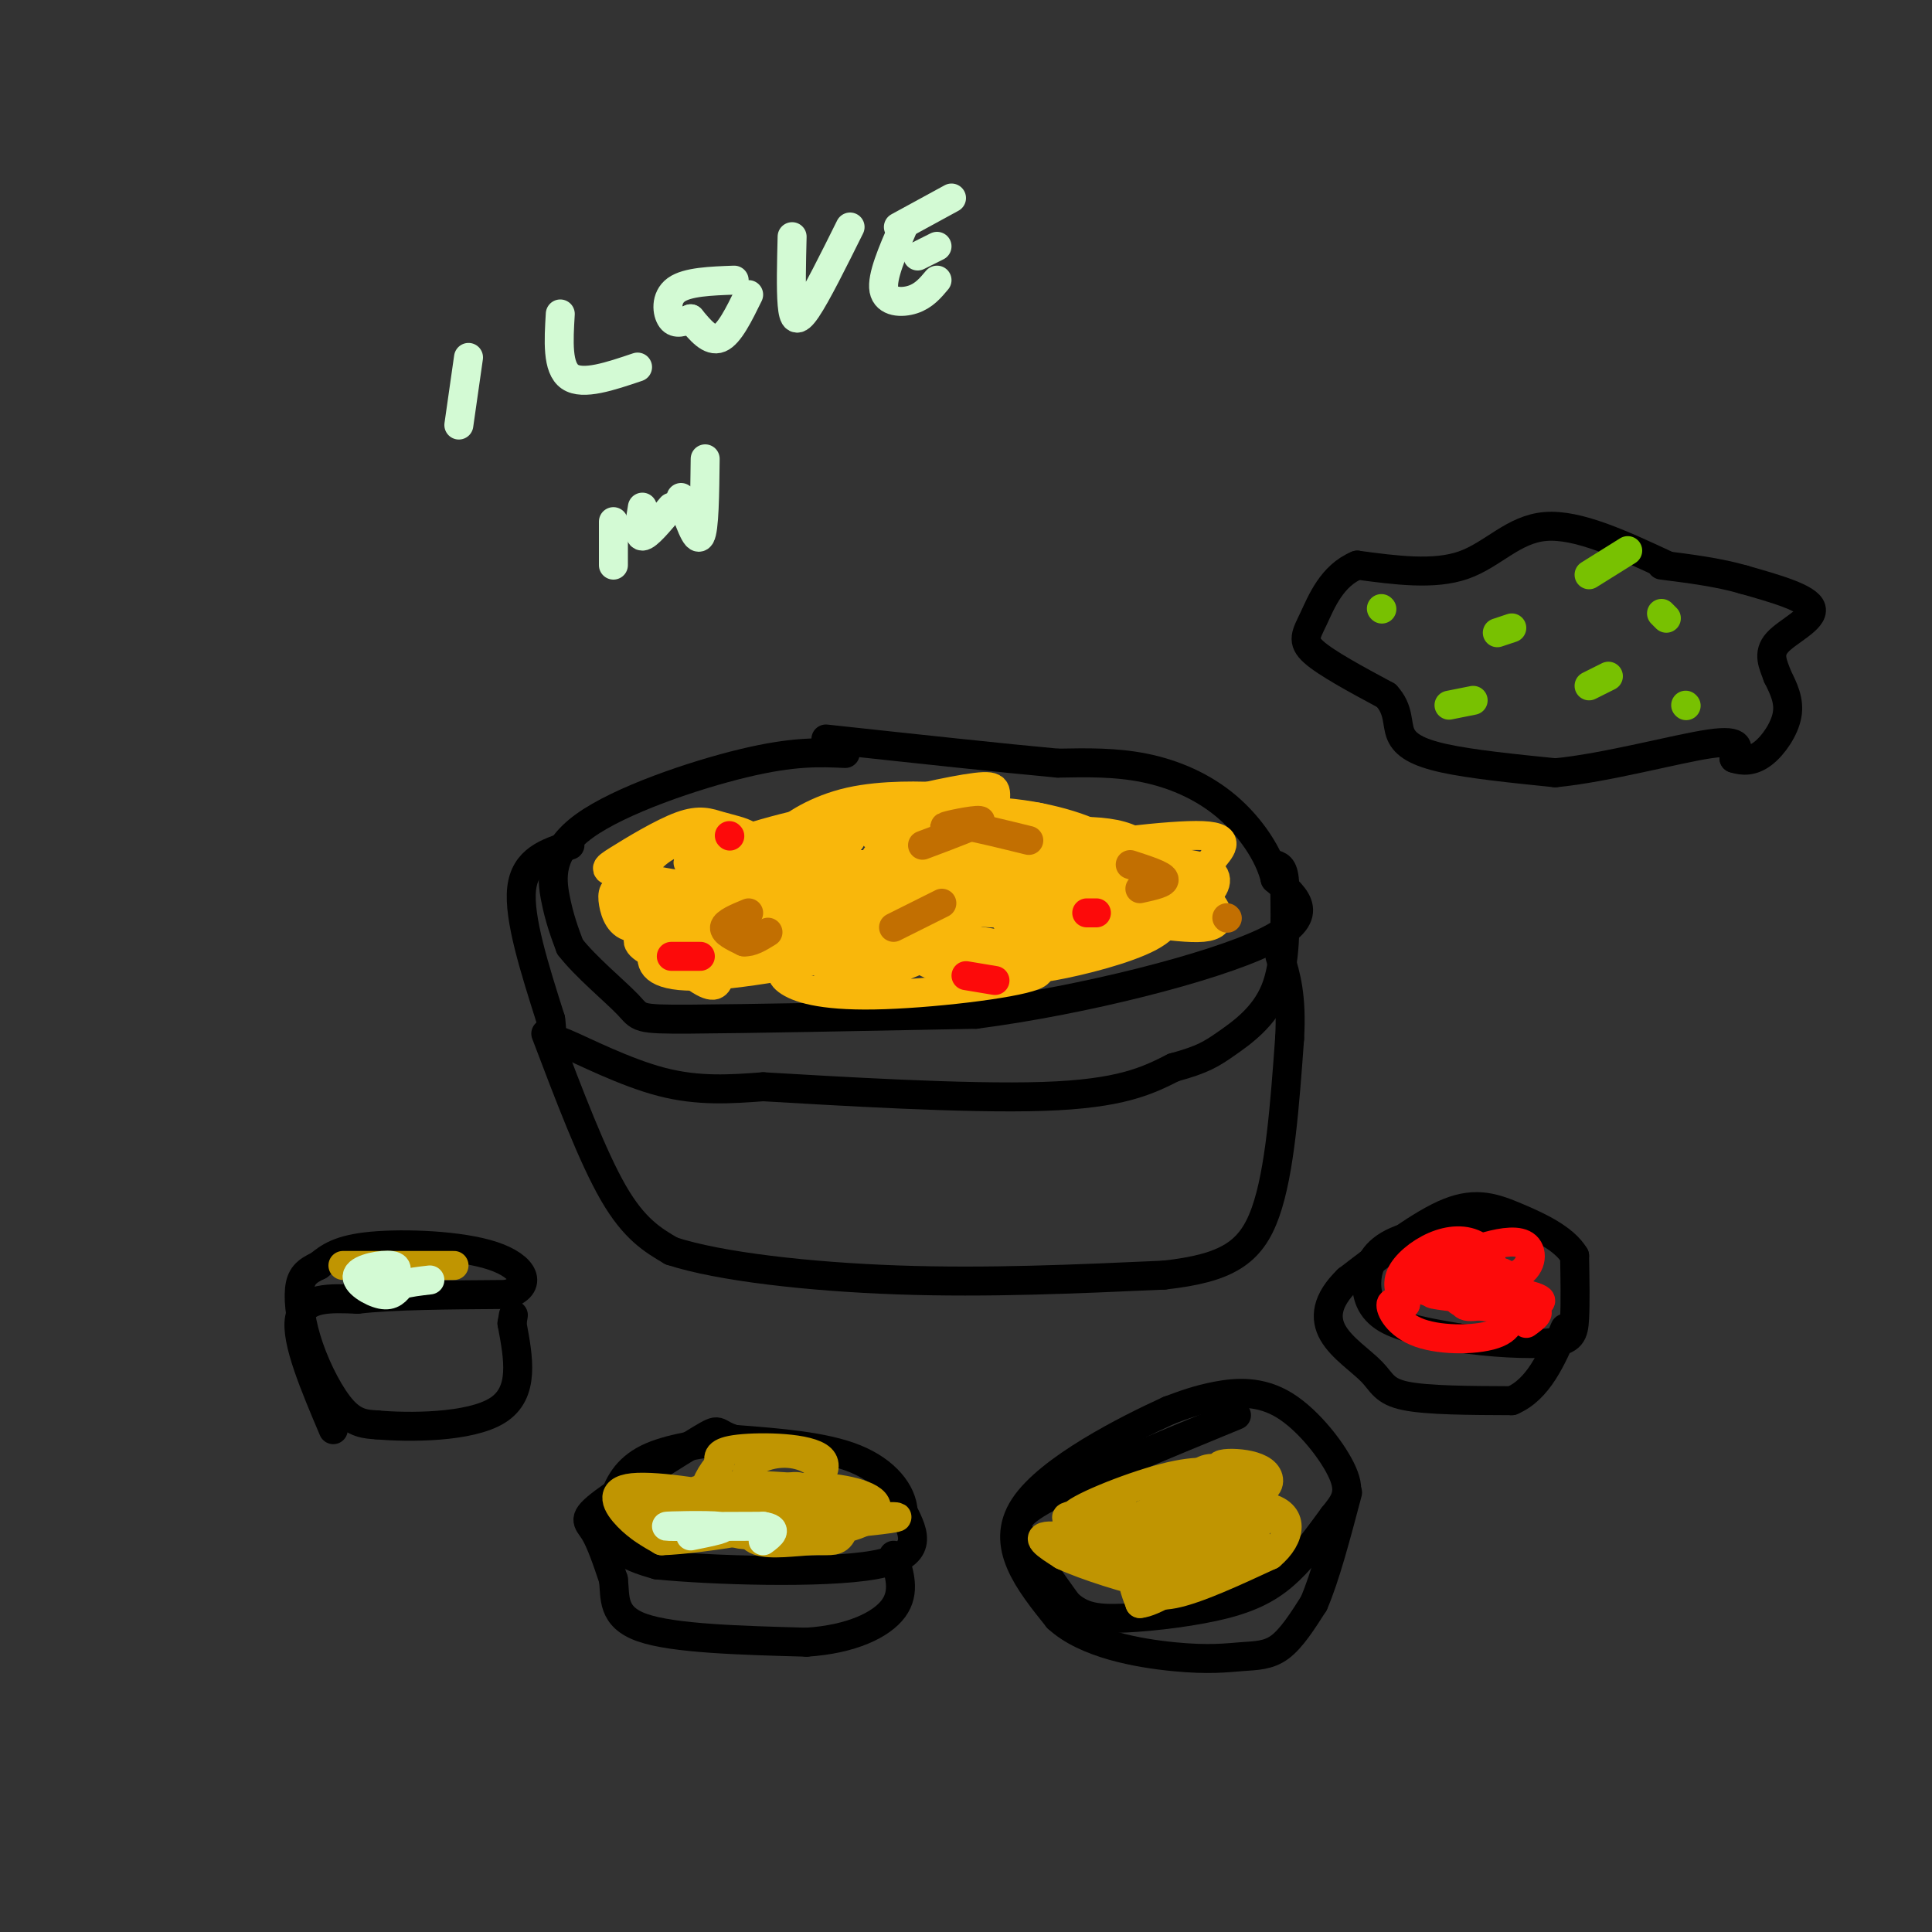 <svg viewBox='0 0 400 400' version='1.1' xmlns='http://www.w3.org/2000/svg' xmlns:xlink='http://www.w3.org/1999/xlink'><rect x="0" y="0" width="400" height="400" fill="#333333" stroke="none"/><g fill='none' stroke='#000000' stroke-width='6' stroke-linecap='round' stroke-linejoin='round'><path d='M175,156c-5.339,-0.238 -10.679,-0.476 -21,2c-10.321,2.476 -25.625,7.667 -33,13c-7.375,5.333 -6.821,10.810 -6,15c0.821,4.190 1.911,7.095 3,10'/><path d='M118,196c3.107,4.071 9.375,9.250 12,12c2.625,2.750 1.607,3.071 13,3c11.393,-0.071 35.196,-0.536 59,-1'/><path d='M202,210c22.422,-2.911 48.978,-9.689 60,-15c11.022,-5.311 6.511,-9.156 2,-13'/><path d='M264,182c-1.155,-4.940 -5.042,-10.792 -10,-15c-4.958,-4.208 -10.988,-6.774 -17,-8c-6.012,-1.226 -12.006,-1.113 -18,-1'/><path d='M219,158c-11.000,-1.000 -29.500,-3.000 -48,-5'/><path d='M118,175c-4.667,1.500 -9.333,3.000 -10,9c-0.667,6.000 2.667,16.500 6,27'/><path d='M114,211c0.667,4.845 -0.667,3.458 3,5c3.667,1.542 12.333,6.012 20,8c7.667,1.988 14.333,1.494 21,1'/><path d='M158,225c14.956,0.867 41.844,2.533 58,2c16.156,-0.533 21.578,-3.267 27,-6'/><path d='M243,221c6.095,-1.655 7.833,-2.792 11,-5c3.167,-2.208 7.762,-5.488 10,-11c2.238,-5.512 2.119,-13.256 2,-21'/><path d='M266,184c0.000,-4.333 -1.000,-4.667 -2,-5'/><path d='M113,214c4.833,12.750 9.667,25.500 14,33c4.333,7.500 8.167,9.750 12,12'/><path d='M139,259c9.867,3.244 28.533,5.356 47,6c18.467,0.644 36.733,-0.178 55,-1'/><path d='M241,264c13.000,-1.444 18.000,-4.556 21,-13c3.000,-8.444 4.000,-22.222 5,-36'/><path d='M267,215c0.500,-8.833 -0.750,-12.917 -2,-17'/><path d='M69,296c-3.917,-9.250 -7.833,-18.500 -7,-23c0.833,-4.500 6.417,-4.250 12,-4'/><path d='M74,269c7.167,-0.833 19.083,-0.917 31,-1'/><path d='M105,268c5.476,-1.798 3.667,-5.792 -3,-8c-6.667,-2.208 -18.190,-2.631 -25,-2c-6.810,0.631 -8.905,2.315 -11,4'/><path d='M66,262c-2.640,1.222 -3.738,2.276 -4,5c-0.262,2.724 0.314,7.118 2,12c1.686,4.882 4.482,10.252 7,13c2.518,2.748 4.759,2.874 7,3'/><path d='M78,295c6.511,0.600 19.289,0.600 25,-3c5.711,-3.600 4.356,-10.800 3,-18'/><path d='M106,274c0.500,-3.000 0.250,-1.500 0,0'/><path d='M152,298c-6.833,0.917 -13.667,1.833 -18,4c-4.333,2.167 -6.167,5.583 -7,9c-0.833,3.417 -0.667,6.833 1,9c1.667,2.167 4.833,3.083 8,4'/><path d='M136,324c10.978,1.111 34.422,1.889 45,0c10.578,-1.889 8.289,-6.444 6,-11'/><path d='M187,313c-0.178,-3.978 -3.622,-8.422 -10,-11c-6.378,-2.578 -15.689,-3.289 -25,-4'/><path d='M152,298c-4.285,-1.343 -2.499,-2.700 -7,0c-4.501,2.700 -15.289,9.458 -20,13c-4.711,3.542 -3.346,3.869 -2,6c1.346,2.131 2.673,6.065 4,10'/><path d='M127,327c0.444,3.644 -0.444,7.756 6,10c6.444,2.244 20.222,2.622 34,3'/><path d='M167,340c9.289,-0.600 15.511,-3.600 18,-7c2.489,-3.400 1.244,-7.200 0,-11'/><path d='M256,293c-15.711,6.467 -31.422,12.933 -39,17c-7.578,4.067 -7.022,5.733 -5,9c2.022,3.267 5.511,8.133 9,13'/><path d='M221,332c3.016,2.796 6.056,3.285 12,3c5.944,-0.285 14.793,-1.346 21,-3c6.207,-1.654 9.774,-3.901 13,-7c3.226,-3.099 6.113,-7.049 9,-11'/><path d='M276,314c2.381,-2.933 3.834,-4.766 2,-9c-1.834,-4.234 -6.955,-10.871 -12,-14c-5.045,-3.129 -10.013,-2.751 -14,-2c-3.987,0.751 -6.994,1.876 -10,3'/><path d='M242,292c-8.533,3.889 -24.867,12.111 -30,20c-5.133,7.889 0.933,15.444 7,23'/><path d='M219,335c5.775,5.367 16.713,7.284 24,8c7.287,0.716 10.923,0.231 14,0c3.077,-0.231 5.593,-0.209 8,-2c2.407,-1.791 4.703,-5.396 7,-9'/><path d='M272,332c2.333,-5.333 4.667,-14.167 7,-23'/><path d='M309,253c-7.744,1.000 -15.488,2.000 -20,4c-4.512,2.000 -5.792,5.000 -6,8c-0.208,3.000 0.655,6.000 4,8c3.345,2.000 9.173,3.000 15,4'/><path d='M302,277c6.321,0.988 14.625,1.458 19,1c4.375,-0.458 4.821,-1.845 5,-5c0.179,-3.155 0.089,-8.077 0,-13'/><path d='M326,260c-2.131,-3.595 -7.458,-6.083 -12,-8c-4.542,-1.917 -8.298,-3.262 -14,-1c-5.702,2.262 -13.351,8.131 -21,14'/><path d='M279,265c-4.372,4.249 -4.801,7.871 -3,11c1.801,3.129 5.831,5.766 8,8c2.169,2.234 2.477,4.067 7,5c4.523,0.933 13.262,0.967 22,1'/><path d='M313,290c5.500,-2.333 8.250,-8.667 11,-15'/><path d='M345,117c-9.156,-4.267 -18.311,-8.533 -25,-8c-6.689,0.533 -10.911,5.867 -17,8c-6.089,2.133 -14.044,1.067 -22,0'/><path d='M281,117c-5.262,2.179 -7.417,7.625 -9,11c-1.583,3.375 -2.595,4.679 0,7c2.595,2.321 8.798,5.661 15,9'/><path d='M287,144c2.738,2.940 2.083,5.792 3,8c0.917,2.208 3.405,3.774 9,5c5.595,1.226 14.298,2.113 23,3'/><path d='M322,160c10.467,-1.000 25.133,-5.000 32,-6c6.867,-1.000 5.933,1.000 5,3'/><path d='M359,157c1.810,0.619 3.833,0.667 6,-1c2.167,-1.667 4.476,-5.048 5,-8c0.524,-2.952 -0.738,-5.476 -2,-8'/><path d='M368,140c-0.893,-2.476 -2.125,-4.667 0,-7c2.125,-2.333 7.607,-4.810 7,-7c-0.607,-2.190 -7.304,-4.095 -14,-6'/><path d='M361,120c-5.167,-1.500 -11.083,-2.250 -17,-3'/></g>
<g fill='none' stroke='#78C101' stroke-width='6' stroke-linecap='round' stroke-linejoin='round'><path d='M310,131c0.000,0.000 3.000,-1.000 3,-1'/><path d='M329,142c0.000,0.000 4.000,-2.000 4,-2'/><path d='M349,146c0.000,0.000 0.100,0.100 0.1,0.1'/><path d='M345,128c0.000,0.000 -1.000,-1.000 -1,-1'/><path d='M329,119c0.000,0.000 8.000,-5.000 8,-5'/><path d='M286,126c0.000,0.000 0.100,0.100 0.1,0.1'/><path d='M300,146c0.000,0.000 5.000,-1.000 5,-1'/></g>
<g fill='none' stroke='#F9B70B' stroke-width='6' stroke-linecap='round' stroke-linejoin='round'><path d='M156,184c-3.462,2.904 -6.925,5.807 -8,8c-1.075,2.193 0.237,3.675 2,2c1.763,-1.675 3.975,-6.508 2,-8c-1.975,-1.492 -8.138,0.358 -9,2c-0.862,1.642 3.576,3.076 7,2c3.424,-1.076 5.832,-4.664 7,-7c1.168,-2.336 1.095,-3.422 -2,-3c-3.095,0.422 -9.211,2.350 -13,4c-3.789,1.650 -5.251,3.021 -2,4c3.251,0.979 11.215,1.565 16,0c4.785,-1.565 6.393,-5.283 8,-9'/><path d='M164,179c-0.812,-0.976 -6.841,1.083 -10,3c-3.159,1.917 -3.446,3.690 0,5c3.446,1.310 10.625,2.156 16,1c5.375,-1.156 8.944,-4.314 8,-6c-0.944,-1.686 -6.402,-1.899 -11,0c-4.598,1.899 -8.337,5.909 -10,8c-1.663,2.091 -1.252,2.262 3,2c4.252,-0.262 12.345,-0.956 17,-2c4.655,-1.044 5.873,-2.437 6,-5c0.127,-2.563 -0.836,-6.297 -5,-6c-4.164,0.297 -11.528,4.626 -15,7c-3.472,2.374 -3.050,2.793 -1,4c2.050,1.207 5.729,3.202 11,3c5.271,-0.202 12.136,-2.601 19,-5'/><path d='M192,188c-0.467,0.089 -11.135,2.813 -13,5c-1.865,2.187 5.074,3.838 10,3c4.926,-0.838 7.841,-4.164 8,-6c0.159,-1.836 -2.436,-2.182 -4,-2c-1.564,0.182 -2.095,0.893 -2,2c0.095,1.107 0.817,2.611 4,2c3.183,-0.611 8.828,-3.338 11,-6c2.172,-2.662 0.870,-5.260 0,-7c-0.870,-1.740 -1.308,-2.624 -4,-3c-2.692,-0.376 -7.639,-0.245 -11,0c-3.361,0.245 -5.136,0.604 -6,3c-0.864,2.396 -0.818,6.827 2,8c2.818,1.173 8.409,-0.914 14,-3'/><path d='M201,184c3.319,-0.951 4.618,-1.827 5,-5c0.382,-3.173 -0.152,-8.642 0,-12c0.152,-3.358 0.988,-4.603 -4,-4c-4.988,0.603 -15.802,3.055 -22,5c-6.198,1.945 -7.780,3.384 -9,5c-1.220,1.616 -2.079,3.410 -2,6c0.079,2.590 1.095,5.977 7,7c5.905,1.023 16.698,-0.318 24,-2c7.302,-1.682 11.111,-3.705 13,-5c1.889,-1.295 1.857,-1.860 3,-4c1.143,-2.140 3.462,-5.853 -3,-6c-6.462,-0.147 -21.705,3.274 -28,6c-6.295,2.726 -3.642,4.758 -4,7c-0.358,2.242 -3.726,4.695 2,5c5.726,0.305 20.545,-1.537 27,-3c6.455,-1.463 4.546,-2.548 1,-4c-3.546,-1.452 -8.727,-3.272 -14,-3c-5.273,0.272 -10.636,2.636 -16,5'/><path d='M181,182c-0.342,2.024 6.802,4.585 13,5c6.198,0.415 11.450,-1.317 14,-3c2.550,-1.683 2.399,-3.317 -1,-5c-3.399,-1.683 -10.046,-3.413 -14,-3c-3.954,0.413 -5.214,2.971 -4,6c1.214,3.029 4.903,6.531 16,7c11.097,0.469 29.601,-2.094 34,-4c4.399,-1.906 -5.308,-3.154 -11,-3c-5.692,0.154 -7.368,1.710 -10,5c-2.632,3.290 -6.221,8.315 -7,11c-0.779,2.685 1.252,3.031 7,2c5.748,-1.031 15.214,-3.437 20,-6c4.786,-2.563 4.893,-5.281 5,-8'/><path d='M243,186c-1.609,-3.041 -8.130,-6.643 -14,-7c-5.870,-0.357 -11.088,2.532 -13,5c-1.912,2.468 -0.518,4.514 2,6c2.518,1.486 6.162,2.411 11,2c4.838,-0.411 10.872,-2.156 14,-4c3.128,-1.844 3.352,-3.785 1,-6c-2.352,-2.215 -7.278,-4.704 -14,-6c-6.722,-1.296 -15.240,-1.397 -21,0c-5.760,1.397 -8.762,4.294 -3,6c5.762,1.706 20.287,2.220 27,0c6.713,-2.220 5.615,-7.175 -1,-9c-6.615,-1.825 -18.747,-0.522 -24,1c-5.253,1.522 -3.626,3.261 -2,5'/><path d='M206,179c3.290,0.749 12.515,0.122 18,-1c5.485,-1.122 7.230,-2.738 3,-5c-4.230,-2.262 -14.436,-5.170 -25,-5c-10.564,0.170 -21.487,3.416 -21,5c0.487,1.584 12.384,1.505 17,0c4.616,-1.505 1.951,-4.437 1,-6c-0.951,-1.563 -0.188,-1.758 -4,-2c-3.812,-0.242 -12.198,-0.532 -19,1c-6.802,1.532 -12.019,4.885 -14,7c-1.981,2.115 -0.726,2.993 3,3c3.726,0.007 9.922,-0.855 11,-2c1.078,-1.145 -2.961,-2.572 -7,-4'/><path d='M169,170c-7.587,1.172 -23.056,6.102 -26,8c-2.944,1.898 6.637,0.765 11,0c4.363,-0.765 3.509,-1.162 3,-2c-0.509,-0.838 -0.673,-2.119 -2,-3c-1.327,-0.881 -3.816,-1.363 -6,-2c-2.184,-0.637 -4.063,-1.429 -8,0c-3.937,1.429 -9.932,5.081 -13,7c-3.068,1.919 -3.209,2.106 1,3c4.209,0.894 12.767,2.495 17,3c4.233,0.505 4.142,-0.084 5,-2c0.858,-1.916 2.666,-5.157 1,-7c-1.666,-1.843 -6.808,-2.288 -11,-1c-4.192,1.288 -7.436,4.308 -8,7c-0.564,2.692 1.553,5.055 5,6c3.447,0.945 8.223,0.473 13,0'/><path d='M151,187c2.826,0.166 3.390,0.582 3,0c-0.390,-0.582 -1.733,-2.162 -3,-3c-1.267,-0.838 -2.459,-0.936 -6,2c-3.541,2.936 -9.431,8.905 -8,12c1.431,3.095 10.184,3.316 15,2c4.816,-1.316 5.696,-4.167 4,-6c-1.696,-1.833 -5.968,-2.646 -9,-3c-3.032,-0.354 -4.823,-0.250 -7,1c-2.177,1.250 -4.738,3.644 -5,6c-0.262,2.356 1.776,4.673 12,4c10.224,-0.673 28.636,-4.335 35,-6c6.364,-1.665 0.682,-1.332 -5,-1'/><path d='M177,195c-1.858,0.718 -4.005,3.014 -5,5c-0.995,1.986 -0.840,3.661 4,3c4.840,-0.661 14.364,-3.658 17,-6c2.636,-2.342 -1.615,-4.028 -4,-5c-2.385,-0.972 -2.904,-1.228 -7,0c-4.096,1.228 -11.769,3.940 -16,6c-4.231,2.060 -5.020,3.466 -3,5c2.020,1.534 6.851,3.195 18,3c11.149,-0.195 28.617,-2.245 33,-4c4.383,-1.755 -4.319,-3.216 -9,-3c-4.681,0.216 -5.340,2.108 -6,4'/><path d='M199,203c0.875,0.729 6.064,0.552 9,-1c2.936,-1.552 3.619,-4.478 0,-6c-3.619,-1.522 -11.540,-1.640 -15,-1c-3.460,0.640 -2.458,2.036 -2,3c0.458,0.964 0.372,1.495 3,2c2.628,0.505 7.970,0.985 16,0c8.030,-0.985 18.748,-3.435 21,-6c2.252,-2.565 -3.963,-5.244 -11,-4c-7.037,1.244 -14.894,6.412 -15,8c-0.106,1.588 7.541,-0.403 11,-2c3.459,-1.597 2.729,-2.798 2,-4'/><path d='M218,192c-0.283,-1.063 -1.990,-1.722 -3,-1c-1.010,0.722 -1.323,2.823 3,3c4.323,0.177 13.282,-1.571 12,-2c-1.282,-0.429 -12.807,0.461 -18,0c-5.193,-0.461 -4.055,-2.275 -1,-3c3.055,-0.725 8.028,-0.363 13,0'/><path d='M224,189c7.548,0.988 19.917,3.458 25,3c5.083,-0.458 2.881,-3.845 1,-6c-1.881,-2.155 -3.440,-3.077 -5,-4'/><path d='M245,182c-2.207,-1.247 -5.223,-2.365 -8,-2c-2.777,0.365 -5.314,2.214 -5,4c0.314,1.786 3.480,3.510 7,4c3.520,0.490 7.393,-0.253 10,-2c2.607,-1.747 3.946,-4.498 1,-6c-2.946,-1.502 -10.178,-1.755 -14,-1c-3.822,0.755 -4.234,2.518 -1,3c3.234,0.482 10.112,-0.318 13,-1c2.888,-0.682 1.784,-1.245 3,-3c1.216,-1.755 4.750,-4.703 -2,-5c-6.750,-0.297 -23.786,2.058 -30,3c-6.214,0.942 -1.607,0.471 3,0'/><path d='M222,176c-4.141,-0.010 -15.994,-0.034 -22,0c-6.006,0.034 -6.165,0.128 -3,1c3.165,0.872 9.652,2.522 9,5c-0.652,2.478 -8.445,5.782 -13,6c-4.555,0.218 -5.873,-2.652 -8,-3c-2.127,-0.348 -5.064,1.826 -8,4'/><path d='M177,189c1.764,-0.873 10.174,-5.054 7,-4c-3.174,1.054 -17.933,7.344 -29,9c-11.067,1.656 -18.441,-1.324 -19,0c-0.559,1.324 5.697,6.950 9,9c3.303,2.050 3.651,0.525 4,-1'/><path d='M149,202c0.451,-1.334 -0.423,-4.170 -4,-6c-3.577,-1.830 -9.857,-2.655 -12,-2c-2.143,0.655 -0.151,2.791 4,4c4.151,1.209 10.459,1.491 17,0c6.541,-1.491 13.313,-4.756 16,-7c2.687,-2.244 1.287,-3.467 -2,-3c-3.287,0.467 -8.462,2.626 -11,2c-2.538,-0.626 -2.439,-4.036 -5,-5c-2.561,-0.964 -7.780,0.518 -13,2'/><path d='M139,187c-4.127,-0.459 -7.945,-2.607 -10,-3c-2.055,-0.393 -2.346,0.969 -2,3c0.346,2.031 1.330,4.730 4,5c2.670,0.270 7.027,-1.889 7,-3c-0.027,-1.111 -4.436,-1.175 -6,0c-1.564,1.175 -0.282,3.587 1,6'/><path d='M133,195c1.452,2.000 4.583,4.000 11,5c6.417,1.000 16.119,1.000 23,-2c6.881,-3.000 10.940,-9.000 15,-15'/><path d='M182,183c6.335,-2.384 14.672,-0.842 18,1c3.328,1.842 1.645,3.986 1,3c-0.645,-0.986 -0.253,-5.101 -1,-7c-0.747,-1.899 -2.633,-1.581 -5,-1c-2.367,0.581 -5.214,1.426 -6,3c-0.786,1.574 0.490,3.878 5,5c4.510,1.122 12.255,1.061 20,1'/></g>
<g fill='none' stroke='#C26F01' stroke-width='6' stroke-linecap='round' stroke-linejoin='round'><path d='M155,189c-2.417,1.000 -4.833,2.000 -5,3c-0.167,1.000 1.917,2.000 4,3'/><path d='M154,195c1.500,0.167 3.250,-0.917 5,-2'/><path d='M185,192c0.000,0.000 10.000,-5.000 10,-5'/><path d='M191,175c5.933,-2.222 11.867,-4.444 12,-5c0.133,-0.556 -5.533,0.556 -7,1c-1.467,0.444 1.267,0.222 4,0'/><path d='M200,171c2.833,0.500 7.917,1.750 13,3'/><path d='M234,179c3.333,1.083 6.667,2.167 7,3c0.333,0.833 -2.333,1.417 -5,2'/><path d='M254,190c0.000,0.000 0.100,0.100 0.1,0.1'/></g>
<g fill='none' stroke='#FD0A0A' stroke-width='6' stroke-linecap='round' stroke-linejoin='round'><path d='M297,265c3.358,-0.819 6.716,-1.637 5,-2c-1.716,-0.363 -8.506,-0.270 -10,1c-1.494,1.270 2.307,3.719 7,4c4.693,0.281 10.279,-1.605 12,-3c1.721,-1.395 -0.421,-2.299 -3,-1c-2.579,1.299 -5.594,4.800 -5,6c0.594,1.200 4.797,0.100 9,-1'/><path d='M312,269c-0.585,-0.547 -6.549,-1.413 -9,-1c-2.451,0.413 -1.389,2.105 2,2c3.389,-0.105 9.104,-2.008 8,-4c-1.104,-1.992 -9.028,-4.075 -13,-4c-3.972,0.075 -3.992,2.307 -1,3c2.992,0.693 8.996,-0.154 15,-1'/><path d='M314,264c3.134,-1.471 3.470,-4.647 2,-6c-1.470,-1.353 -4.745,-0.881 -8,0c-3.255,0.881 -6.489,2.172 -9,4c-2.511,1.828 -4.300,4.192 -2,5c2.300,0.808 8.688,0.059 11,-2c2.312,-2.059 0.548,-5.428 -2,-7c-2.548,-1.572 -5.878,-1.346 -9,0c-3.122,1.346 -6.035,3.813 -7,6c-0.965,2.187 0.017,4.093 1,6'/><path d='M291,270c-0.641,0.588 -2.744,-0.942 -3,0c-0.256,0.942 1.333,4.356 6,6c4.667,1.644 12.410,1.520 16,0c3.590,-1.520 3.026,-4.434 1,-6c-2.026,-1.566 -5.513,-1.783 -9,-2'/><path d='M302,268c-3.267,-0.400 -6.933,-0.400 -5,0c1.933,0.400 9.467,1.200 17,2'/><path d='M314,270c4.571,0.107 7.500,-0.625 2,-2c-5.500,-1.375 -19.429,-3.393 -23,-4c-3.571,-0.607 3.214,0.196 10,1'/><path d='M303,265c1.274,1.262 -0.542,3.917 2,5c2.542,1.083 9.440,0.595 12,1c2.560,0.405 0.780,1.702 -1,3'/><path d='M200,202c0.000,0.000 6.000,1.000 6,1'/><path d='M225,189c0.000,0.000 2.000,0.000 2,0'/><path d='M151,173c0.000,0.000 0.100,0.100 0.1,0.1'/><path d='M143,198c-2.167,0.000 -4.333,0.000 -4,0c0.333,0.000 3.167,0.000 6,0'/></g>
<g fill='none' stroke='#C09501' stroke-width='6' stroke-linecap='round' stroke-linejoin='round'><path d='M251,308c-0.820,1.278 -1.640,2.556 -1,3c0.640,0.444 2.740,0.055 4,-1c1.260,-1.055 1.680,-2.774 0,-4c-1.680,-1.226 -5.458,-1.958 -13,0c-7.542,1.958 -18.846,6.607 -19,8c-0.154,1.393 10.843,-0.471 11,-1c0.157,-0.529 -10.527,0.277 -12,1c-1.473,0.723 6.263,1.361 14,2'/><path d='M235,316c1.416,1.857 -2.043,5.500 0,6c2.043,0.500 9.589,-2.144 8,-2c-1.589,0.144 -12.312,3.077 -12,2c0.312,-1.077 11.661,-6.165 14,-8c2.339,-1.835 -4.330,-0.418 -11,1'/><path d='M234,315c2.625,-1.729 14.688,-6.553 17,-8c2.312,-1.447 -5.128,0.481 -8,3c-2.872,2.519 -1.175,5.627 2,7c3.175,1.373 7.829,1.012 6,2c-1.829,0.988 -10.140,3.327 -14,5c-3.860,1.673 -3.270,2.681 -2,4c1.270,1.319 3.220,2.948 8,2c4.780,-0.948 12.390,-4.474 20,-8'/><path d='M263,322c4.366,-3.647 5.280,-8.763 -1,-10c-6.280,-1.237 -19.754,1.406 -25,4c-5.246,2.594 -2.264,5.141 4,5c6.264,-0.141 15.811,-2.969 19,-5c3.189,-2.031 0.020,-3.266 -6,-3c-6.020,0.266 -14.890,2.033 -13,3c1.890,0.967 14.540,1.133 18,2c3.460,0.867 -2.270,2.433 -8,4'/><path d='M251,322c0.331,-0.664 5.157,-4.326 5,-7c-0.157,-2.674 -5.297,-4.362 -5,-5c0.297,-0.638 6.032,-0.227 9,-1c2.968,-0.773 3.167,-2.729 2,-4c-1.167,-1.271 -3.702,-1.857 -6,-2c-2.298,-0.143 -4.358,0.158 -3,1c1.358,0.842 6.135,2.227 6,2c-0.135,-0.227 -5.181,-2.065 -8,-2c-2.819,0.065 -3.409,2.032 -4,4'/><path d='M247,308c0.443,1.569 3.552,3.493 4,6c0.448,2.507 -1.764,5.598 -9,6c-7.236,0.402 -19.496,-1.885 -24,-2c-4.504,-0.115 -1.252,1.943 2,4'/><path d='M220,322c4.365,2.071 14.276,5.249 19,6c4.724,0.751 4.259,-0.924 4,-2c-0.259,-1.076 -0.313,-1.554 -2,-2c-1.687,-0.446 -5.007,-0.860 -5,0c0.007,0.860 3.342,2.993 5,3c1.658,0.007 1.639,-2.114 0,-3c-1.639,-0.886 -4.897,-0.539 -6,1c-1.103,1.539 -0.052,4.269 1,7'/><path d='M236,332c2.667,-0.167 8.833,-4.083 15,-8'/><path d='M161,314c-1.888,1.079 -3.775,2.159 -3,2c0.775,-0.159 4.213,-1.556 6,-3c1.787,-1.444 1.923,-2.935 -6,-3c-7.923,-0.065 -23.905,1.295 -24,2c-0.095,0.705 15.696,0.756 21,0c5.304,-0.756 0.120,-2.319 -4,-2c-4.120,0.319 -7.177,2.520 -7,4c0.177,1.480 3.589,2.240 7,3'/><path d='M151,317c2.079,0.773 3.778,1.206 7,0c3.222,-1.206 7.969,-4.049 7,-6c-0.969,-1.951 -7.654,-3.008 -11,-3c-3.346,0.008 -3.355,1.083 -2,2c1.355,0.917 4.073,1.678 8,1c3.927,-0.678 9.065,-2.794 10,-5c0.935,-2.206 -2.331,-4.503 -6,-5c-3.669,-0.497 -7.740,0.807 -9,3c-1.260,2.193 0.292,5.275 2,7c1.708,1.725 3.571,2.091 7,0c3.429,-2.091 8.423,-6.640 6,-9c-2.423,-2.360 -12.264,-2.531 -17,-2c-4.736,0.531 -4.368,1.766 -4,3'/><path d='M149,303c-1.596,1.813 -3.586,4.847 -3,7c0.586,2.153 3.747,3.426 8,4c4.253,0.574 9.597,0.450 12,-1c2.403,-1.450 1.865,-4.226 0,-5c-1.865,-0.774 -5.057,0.452 -8,2c-2.943,1.548 -5.639,3.417 1,4c6.639,0.583 22.611,-0.119 26,0c3.389,0.119 -5.806,1.060 -15,2'/><path d='M170,316c-3.618,-1.222 -5.164,-5.277 -10,-6c-4.836,-0.723 -12.963,1.886 -11,4c1.963,2.114 14.016,3.734 22,3c7.984,-0.734 11.898,-3.823 10,-6c-1.898,-2.177 -9.609,-3.443 -15,-3c-5.391,0.443 -8.461,2.594 -10,5c-1.539,2.406 -1.547,5.068 1,6c2.547,0.932 7.647,0.136 11,0c3.353,-0.136 4.958,0.390 6,-1c1.042,-1.390 1.521,-4.695 2,-8'/><path d='M176,310c-5.787,-2.047 -21.253,-3.163 -29,-2c-7.747,1.163 -7.775,4.607 -5,6c2.775,1.393 8.354,0.735 12,0c3.646,-0.735 5.359,-1.548 0,-3c-5.359,-1.452 -17.789,-3.545 -23,-3c-5.211,0.545 -3.203,3.727 -1,6c2.203,2.273 4.602,3.636 7,5'/><path d='M137,319c8.644,-0.289 26.756,-3.511 30,-5c3.244,-1.489 -8.378,-1.244 -20,-1'/><path d='M147,313c-3.333,-0.333 -1.667,-0.667 0,-1'/><path d='M71,262c0.000,0.000 23.000,0.000 23,0'/></g>
<g fill='none' stroke='#D3FAD4' stroke-width='6' stroke-linecap='round' stroke-linejoin='round'><path d='M81,265c0.917,-1.363 1.833,-2.726 0,-3c-1.833,-0.274 -6.417,0.542 -7,2c-0.583,1.458 2.833,3.560 5,4c2.167,0.440 3.083,-0.780 4,-2'/><path d='M83,266c1.667,-0.500 3.833,-0.750 6,-1'/><path d='M143,318c4.200,-0.844 8.400,-1.689 6,-2c-2.400,-0.311 -11.400,-0.089 -11,0c0.400,0.089 10.200,0.044 20,0'/><path d='M158,316c3.333,0.500 1.667,1.750 0,3'/><path d='M97,74c0.000,0.000 -2.000,14.000 -2,14'/><path d='M116,65c-0.333,5.583 -0.667,11.167 2,13c2.667,1.833 8.333,-0.083 14,-2'/><path d='M143,66c2.000,2.417 4.000,4.833 6,4c2.000,-0.833 4.000,-4.917 6,-9'/><path d='M152,58c-4.867,0.178 -9.733,0.356 -12,2c-2.267,1.644 -1.933,4.756 -1,6c0.933,1.244 2.467,0.622 4,0'/><path d='M164,49c-0.133,5.422 -0.267,10.844 0,14c0.267,3.156 0.933,4.044 3,1c2.067,-3.044 5.533,-10.022 9,-17'/><path d='M187,47c-2.244,5.178 -4.489,10.356 -4,13c0.489,2.644 3.711,2.756 6,2c2.289,-0.756 3.644,-2.378 5,-4'/><path d='M190,53c0.000,0.000 4.000,-2.000 4,-2'/><path d='M186,47c0.000,0.000 11.000,-6.000 11,-6'/><path d='M127,108c0.000,0.000 0.000,9.000 0,9'/><path d='M133,105c-0.500,3.000 -1.000,6.000 0,6c1.000,0.000 3.500,-3.000 6,-6'/><path d='M141,103c1.583,4.667 3.167,9.333 4,8c0.833,-1.333 0.917,-8.667 1,-16'/></g>
</svg>